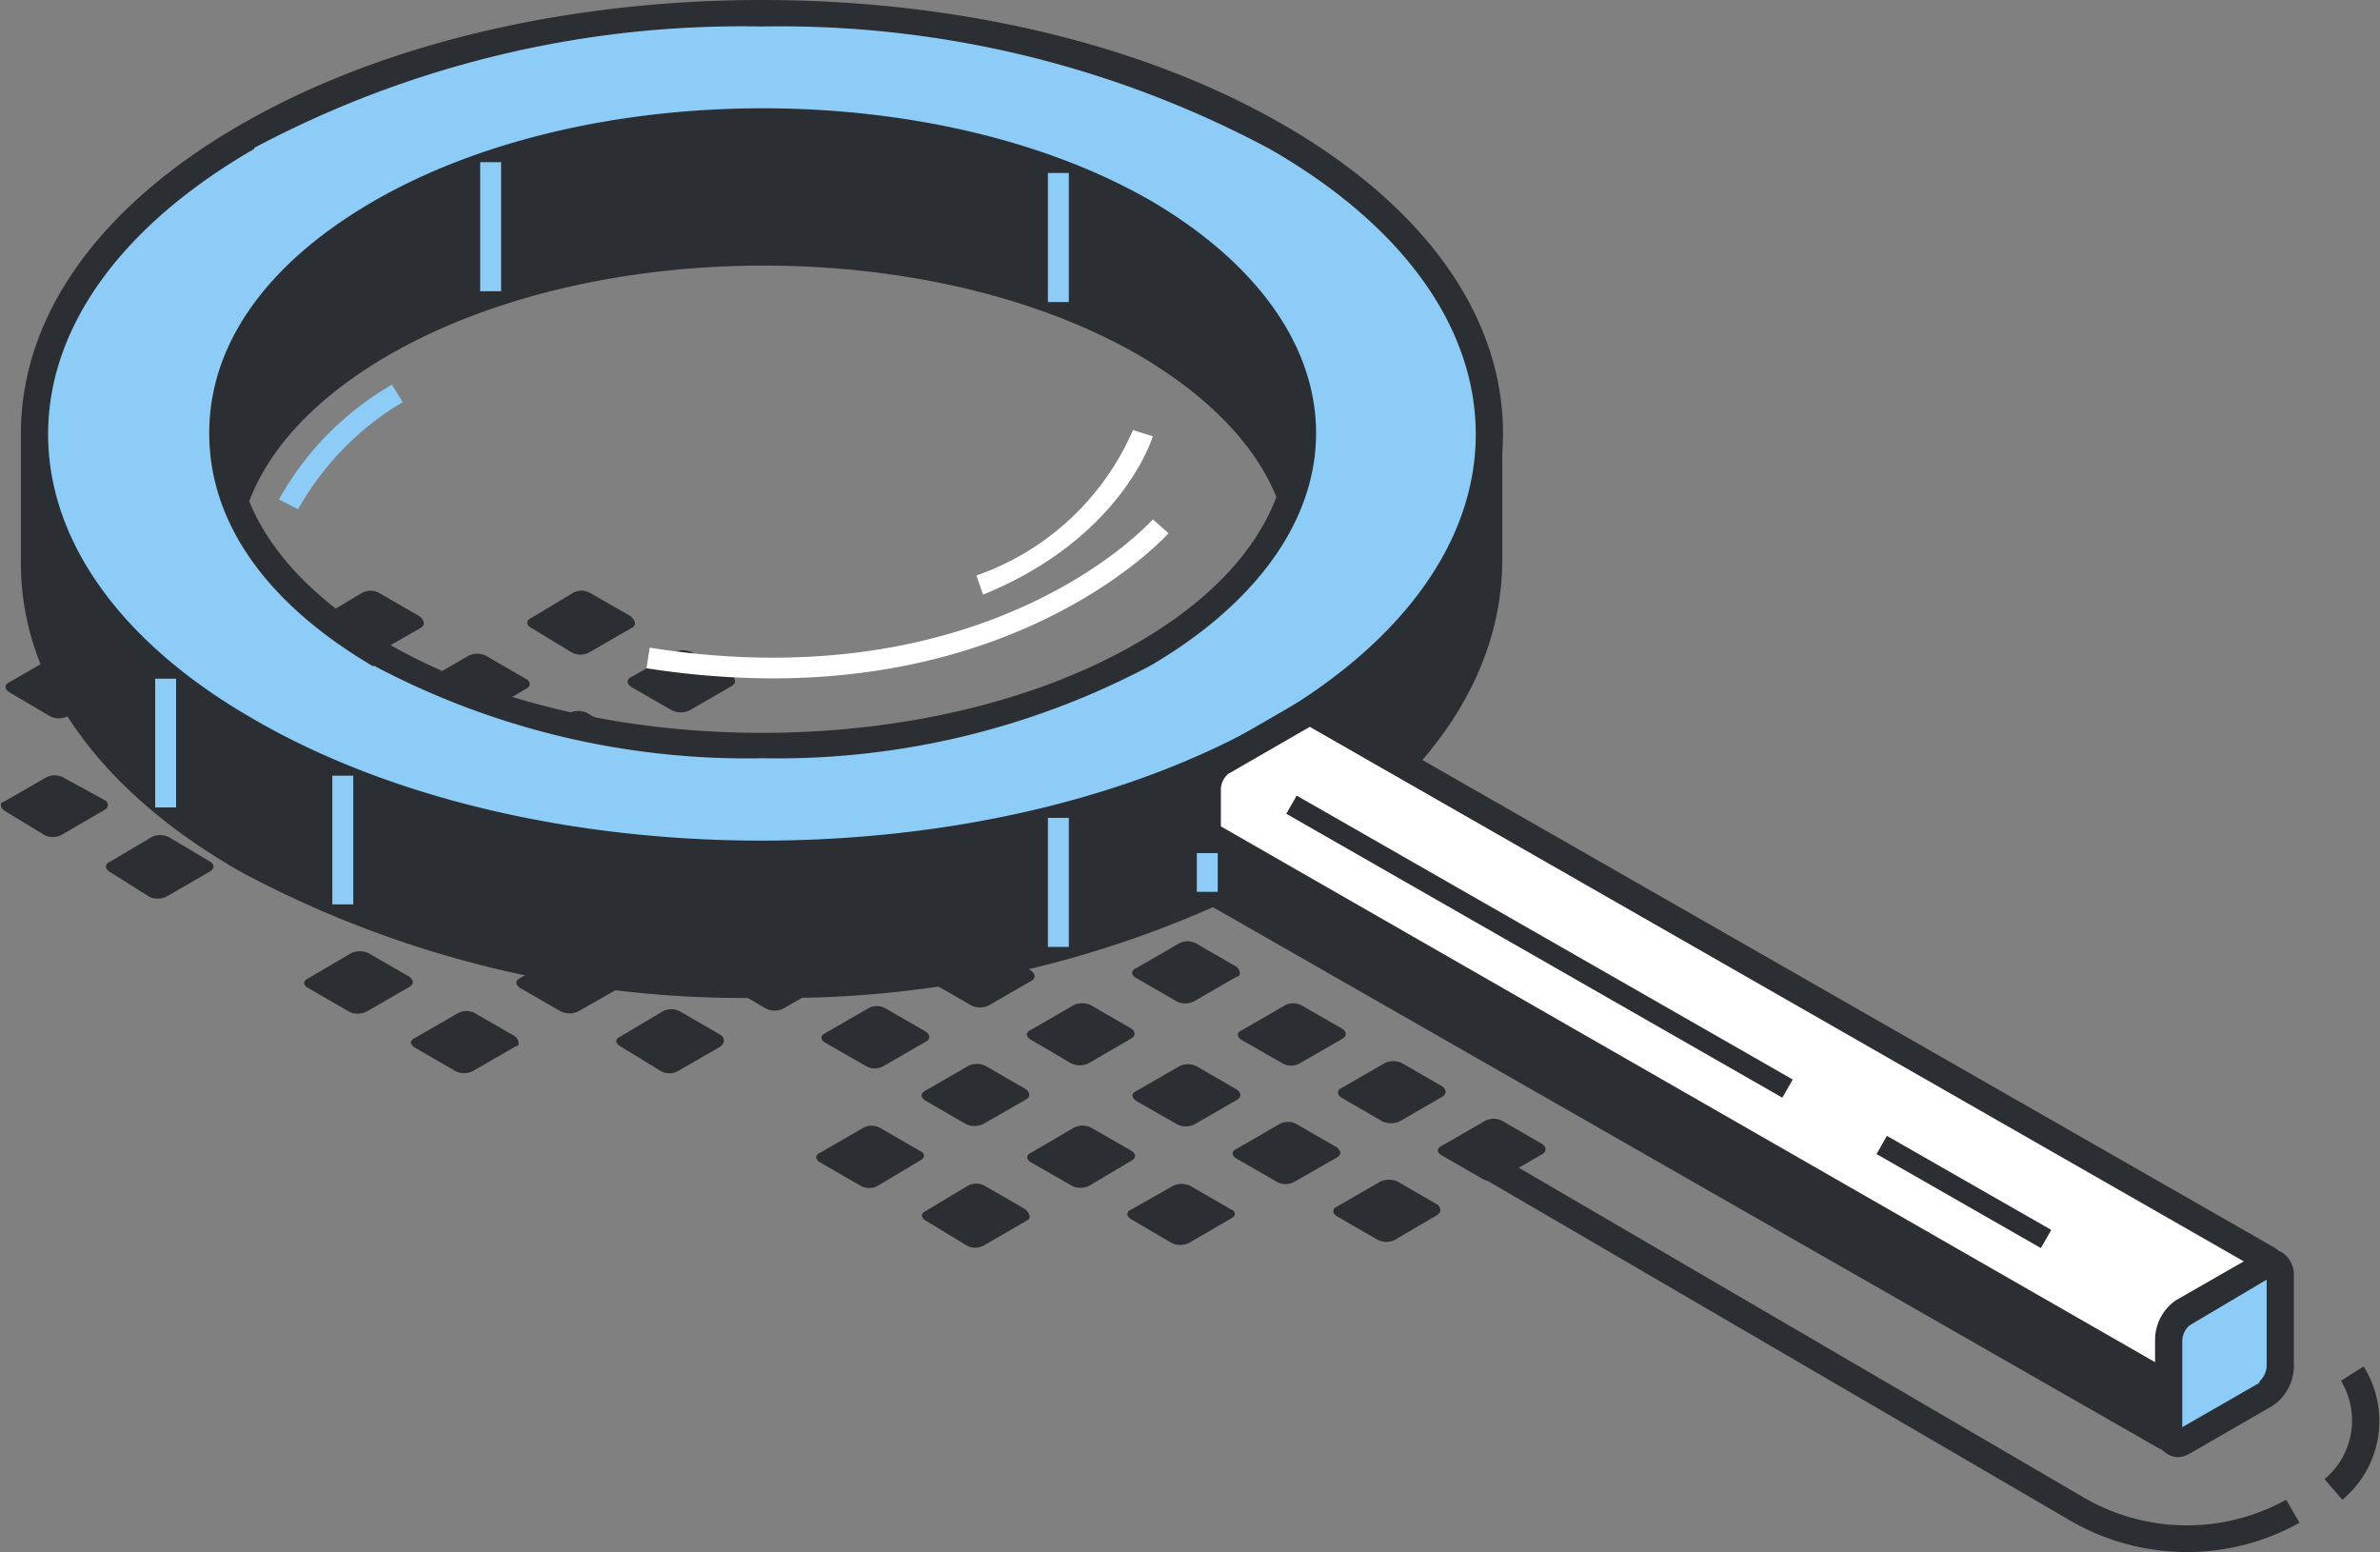 <?xml version="1.0" encoding="UTF-8"?> <svg xmlns="http://www.w3.org/2000/svg" id="content" viewBox="0 0 68.25 44.5"><rect x="0" y="0" width="68.25" height="44.5" fill="#808080" stroke="none"/> <defs> <style>.cls-1{fill:#2b2e33;}.cls-2{fill:#8dccf7;}.cls-3{fill:#fff;}</style> </defs> <title>KM</title> <path class="cls-1" d="M26.56,29.86l-1.23.71a.5.5,0,0,1-.49,0l-1.17-.67c-.14-.08-.16-.21,0-.28l1.23-.71a.5.5,0,0,1,.49,0l1.16.67C26.67,29.66,26.69,29.79,26.56,29.86Z"></path> <path class="cls-1" d="M29.58,28.12l-1.23.71a.56.56,0,0,1-.49,0l-1.17-.67c-.14-.08-.16-.21,0-.28l1.23-.72a.56.56,0,0,1,.49,0l1.16.67C29.69,27.92,29.71,28.05,29.58,28.12Z"></path> <path class="cls-1" d="M29.43,31.52l-1.24.71a.57.57,0,0,1-.49,0l-1.16-.67c-.14-.09-.16-.21,0-.29l1.23-.71a.57.57,0,0,1,.49,0l1.16.67C29.54,31.32,29.55,31.45,29.43,31.52Z"></path> <path class="cls-1" d="M26.41,33.26,25.17,34a.51.51,0,0,1-.49,0l-1.16-.67c-.14-.08-.16-.21,0-.28l1.23-.71a.51.51,0,0,1,.49,0l1.16.67C26.52,33.06,26.53,33.19,26.41,33.26Z"></path> <path class="cls-1" d="M32.45,29.77l-1.24.72a.57.57,0,0,1-.49,0l-1.16-.68c-.14-.08-.16-.21,0-.28l1.23-.71a.57.57,0,0,1,.49,0l1.16.67C32.56,29.57,32.57,29.7,32.45,29.77Z"></path> <path class="cls-1" d="M35.47,28l-1.23.71a.55.55,0,0,1-.5,0l-1.16-.67c-.14-.08-.16-.21,0-.28l1.23-.71a.51.51,0,0,1,.49,0l1.16.67C35.58,27.83,35.59,28,35.47,28Z"></path> <path class="cls-1" d="M32.46,33.27,31.23,34a.56.56,0,0,1-.49,0l-1.17-.67c-.14-.08-.16-.21,0-.28l1.23-.72a.56.56,0,0,1,.49,0l1.16.67C32.57,33.07,32.59,33.2,32.46,33.27Z"></path> <path class="cls-1" d="M29.44,35l-1.23.71a.5.5,0,0,1-.49,0L26.55,35c-.14-.08-.16-.21,0-.28L27.75,34a.5.5,0,0,1,.49,0l1.16.67C29.55,34.81,29.57,34.94,29.44,35Z"></path> <path class="cls-1" d="M35.48,31.53l-1.23.71a.56.56,0,0,1-.49,0l-1.17-.67c-.14-.09-.16-.22,0-.29l1.23-.71a.56.56,0,0,1,.49,0l1.16.67C35.59,31.33,35.61,31.45,35.48,31.53Z"></path> <path class="cls-1" d="M38.5,29.78l-1.23.71a.5.5,0,0,1-.49,0l-1.17-.67c-.14-.08-.16-.21,0-.28l1.23-.71a.5.5,0,0,1,.49,0l1.17.67C38.61,29.58,38.63,29.71,38.5,29.78Z"></path> <path class="cls-1" d="M41.52,28l-1.23.71a.56.56,0,0,1-.49,0l-1.17-.67c-.14-.09-.16-.21,0-.29l1.23-.71a.56.56,0,0,1,.49,0l1.17.67C41.63,27.84,41.65,28,41.52,28Z"></path> <path class="cls-1" d="M35.33,34.92l-1.24.72a.57.57,0,0,1-.49,0l-1.16-.68c-.14-.08-.16-.21,0-.28L33.64,34a.57.57,0,0,1,.49,0l1.16.67C35.44,34.72,35.45,34.85,35.33,34.92Z"></path> <path class="cls-1" d="M38.35,33.18l-1.24.71a.53.53,0,0,1-.49,0l-1.16-.67c-.14-.08-.16-.21,0-.28l1.23-.71a.51.51,0,0,1,.49,0l1.16.67C38.46,33,38.47,33.11,38.35,33.18Z"></path> <path class="cls-1" d="M41.37,31.44l-1.23.71a.59.59,0,0,1-.5,0l-1.16-.67c-.14-.09-.16-.21,0-.29l1.23-.71a.57.57,0,0,1,.49,0l1.16.67C41.48,31.24,41.49,31.36,41.37,31.44Z"></path> <path class="cls-1" d="M44.39,29.69l-1.23.71a.52.52,0,0,1-.5,0l-1.16-.67c-.14-.08-.16-.21,0-.28l1.23-.71a.53.53,0,0,1,.49,0l1.16.67C44.5,29.49,44.51,29.62,44.39,29.69Z"></path> <path class="cls-1" d="M41.21,34.84,40,35.55a.56.56,0,0,1-.49,0l-1.16-.67c-.15-.09-.16-.22,0-.29l1.23-.71a.59.59,0,0,1,.5,0l1.16.67C41.32,34.64,41.34,34.76,41.21,34.84Z"></path> <path class="cls-1" d="M44.23,33.09,43,33.8a.51.51,0,0,1-.49,0l-1.16-.67c-.15-.08-.16-.21,0-.28l1.23-.71a.52.52,0,0,1,.5,0l1.16.67C44.34,32.89,44.36,33,44.23,33.09Z"></path> <path class="cls-1" d="M3.16,19.83l-1.23.71a.56.56,0,0,1-.49,0L.27,19.85c-.14-.09-.16-.22,0-.29l1.23-.71a.56.56,0,0,1,.49,0l1.16.67C3.27,19.62,3.29,19.75,3.16,19.83Z"></path> <path class="cls-1" d="M6.18,18.08,5,18.79a.5.5,0,0,1-.49,0L3.29,18.1c-.14-.08-.16-.21,0-.28l1.23-.71a.5.5,0,0,1,.49,0l1.16.67C6.29,17.88,6.31,18,6.18,18.08Z"></path> <path class="cls-1" d="M6,21.48l-1.24.71a.53.53,0,0,1-.49,0L3.14,21.5c-.15-.08-.16-.21,0-.28l1.23-.72a.54.54,0,0,1,.49,0L6,21.2C6.14,21.28,6.15,21.41,6,21.48Z"></path> <path class="cls-1" d="M3,23.22l-1.24.72a.54.54,0,0,1-.49,0L.12,23.24C0,23.16,0,23,.09,23l1.23-.71a.53.53,0,0,1,.49,0L3,22.94C3.12,23,3.13,23.15,3,23.22Z"></path> <path class="cls-1" d="M9.05,19.74l-1.24.71a.57.57,0,0,1-.49,0l-1.16-.67c-.14-.09-.16-.21,0-.29l1.23-.71a.57.57,0,0,1,.49,0L9,19.45C9.16,19.54,9.17,19.66,9.05,19.74Z"></path> <path class="cls-1" d="M12.07,18l-1.24.71a.51.51,0,0,1-.49,0L9.18,18c-.14-.08-.16-.21,0-.28L10.38,17a.51.51,0,0,1,.49,0l1.16.67C12.18,17.79,12.19,17.92,12.07,18Z"></path> <path class="cls-1" d="M9.06,23.23l-1.23.71a.5.5,0,0,1-.49,0l-1.17-.67C6,23.17,6,23,6.14,23l1.23-.71a.5.5,0,0,1,.49,0L9,23C9.17,23,9.19,23.16,9.06,23.23Z"></path> <path class="cls-1" d="M6,25l-1.23.71a.56.56,0,0,1-.49,0L3.15,25c-.14-.09-.16-.22,0-.29L4.35,24a.56.56,0,0,1,.49,0L6,24.69C6.15,24.77,6.17,24.9,6,25Z"></path> <path class="cls-1" d="M12.08,21.49l-1.23.71a.56.56,0,0,1-.49,0l-1.17-.67c-.14-.09-.16-.21,0-.29l1.23-.71a.56.56,0,0,1,.49,0L12,21.2C12.19,21.29,12.21,21.41,12.08,21.49Z"></path> <path class="cls-1" d="M15.1,19.74l-1.23.72a.53.53,0,0,1-.49,0l-1.17-.67c-.14-.08-.16-.21,0-.28l1.23-.71a.56.56,0,0,1,.49,0l1.16.67C15.21,19.54,15.23,19.67,15.1,19.74Z"></path> <path class="cls-1" d="M18.12,18l-1.23.71a.53.53,0,0,1-.49,0L15.23,18c-.14-.08-.16-.21,0-.28L16.43,17a.5.5,0,0,1,.49,0l1.17.67C18.23,17.8,18.25,17.93,18.12,18Z"></path> <path class="cls-1" d="M11.93,24.89l-1.24.71a.57.57,0,0,1-.49,0L9,24.91c-.15-.09-.16-.21,0-.29l1.23-.71a.57.57,0,0,1,.49,0l1.16.67C12,24.69,12.05,24.81,11.93,24.89Z"></path> <path class="cls-1" d="M15,23.14l-1.24.71a.51.51,0,0,1-.49,0l-1.16-.67c-.14-.08-.16-.21,0-.28l1.23-.71a.51.51,0,0,1,.49,0l1.16.67C15.06,22.94,15.07,23.07,15,23.14Z"></path> <path class="cls-1" d="M18,21.4l-1.24.71a.57.57,0,0,1-.49,0l-1.16-.67c-.14-.08-.16-.21,0-.28l1.23-.72a.57.57,0,0,1,.49,0l1.16.67C18.08,21.2,18.09,21.33,18,21.4Z"></path> <path class="cls-1" d="M21,19.66l-1.23.71a.59.59,0,0,1-.5,0l-1.16-.67c-.14-.09-.16-.22,0-.29l1.23-.71a.57.57,0,0,1,.49,0l1.16.67C21.1,19.46,21.11,19.58,21,19.66Z"></path> <path class="cls-1" d="M17.81,24.8l-1.23.71a.56.56,0,0,1-.49,0l-1.16-.67c-.15-.09-.16-.21,0-.29l1.23-.71a.59.59,0,0,1,.5,0l1.16.67C17.92,24.6,17.94,24.72,17.81,24.8Z"></path> <path class="cls-1" d="M20.83,23.05l-1.23.72a.56.56,0,0,1-.49,0L18,23.07c-.15-.08-.16-.21,0-.28l1.23-.71a.59.59,0,0,1,.5,0l1.16.67C20.94,22.85,21,23,20.83,23.05Z"></path> <path class="cls-1" d="M14.77,26.55l-1.23.71a.56.56,0,0,1-.49,0l-1.16-.67c-.15-.09-.16-.22,0-.29l1.23-.71a.59.59,0,0,1,.5,0l1.16.67C14.88,26.35,14.9,26.47,14.77,26.55Z"></path> <path class="cls-1" d="M11.75,28.29,10.52,29A.56.56,0,0,1,10,29l-1.16-.67c-.15-.08-.16-.21,0-.28l1.23-.72a.59.59,0,0,1,.5,0l1.16.67C11.86,28.09,11.88,28.22,11.75,28.29Z"></path> <path class="cls-1" d="M17.81,28.3,16.58,29a.59.59,0,0,1-.5,0l-1.16-.67c-.14-.09-.16-.21,0-.29l1.23-.71a.57.57,0,0,1,.49,0l1.16.67C17.92,28.1,17.93,28.22,17.81,28.3Z"></path> <path class="cls-1" d="M14.79,30l-1.23.71a.55.55,0,0,1-.5,0l-1.16-.67c-.14-.08-.16-.21,0-.28l1.23-.71a.51.51,0,0,1,.49,0l1.16.67C14.9,29.84,14.91,30,14.79,30Z"></path> <path class="cls-1" d="M20.83,26.55l-1.23.71a.52.52,0,0,1-.5,0l-1.16-.67c-.14-.08-.16-.21,0-.28l1.23-.71a.51.51,0,0,1,.49,0l1.16.67C20.94,26.35,21,26.48,20.83,26.55Z"></path> <path class="cls-1" d="M23.85,24.81l-1.23.71a.59.59,0,0,1-.5,0L21,24.83c-.14-.08-.16-.21,0-.28l1.23-.72a.56.56,0,0,1,.49,0l1.16.67C24,24.61,24,24.74,23.85,24.81Z"></path> <path class="cls-1" d="M26.87,23.07l-1.23.71a.59.59,0,0,1-.5,0L24,23.09c-.14-.09-.16-.22,0-.29l1.23-.71a.56.56,0,0,1,.49,0l1.16.67C27,22.87,27,23,26.87,23.07Z"></path> <path class="cls-1" d="M20.67,30l-1.23.71a.51.51,0,0,1-.49,0L17.79,30c-.15-.08-.16-.21,0-.28L19,29a.52.52,0,0,1,.5,0l1.16.67C20.78,29.75,20.8,29.88,20.67,30Z"></path> <path class="cls-1" d="M23.69,28.21l-1.23.71a.56.56,0,0,1-.49,0l-1.16-.67c-.15-.09-.16-.21,0-.29L22,27.23a.59.59,0,0,1,.5,0l1.16.67C23.8,28,23.82,28.14,23.69,28.21Z"></path> <path class="cls-1" d="M26.71,26.46l-1.23.72a.57.57,0,0,1-.49,0l-1.16-.68c-.15-.08-.16-.21,0-.28L25,25.49a.59.59,0,0,1,.5,0l1.16.67C26.82,26.26,26.84,26.39,26.71,26.46Z"></path> <path class="cls-1" d="M29.73,24.72l-1.23.71a.53.53,0,0,1-.49,0l-1.16-.67c-.15-.08-.16-.21,0-.28L28,23.75a.52.52,0,0,1,.5,0l1.16.67C29.84,24.52,29.86,24.65,29.73,24.72Z"></path> <path class="cls-1" d="M62.71,44.5a6.6,6.6,0,0,0,3.23-.84L65.56,43a5.88,5.88,0,0,1-5.8-.06L42.9,33.1l-.39.67L59.37,43.6A6.65,6.65,0,0,0,62.71,44.5Z"></path> <path class="cls-1" d="M67.17,43a2.93,2.93,0,0,0,.61-3.82l-.65.41a2.19,2.19,0,0,1-.47,2.82Z"></path> <path class="cls-1" d="M42.7,16h0V12.63l-.83.16A13,13,0,0,0,36.6,7.66c-4.2-2.43-9.24-6.53-14.75-6.45C16.68,1.28,11,5.38,7.1,7.66a12.89,12.89,0,0,0-5.27,5.13L1,12.63v3.54H1c0,3.09,2,6.17,6.11,8.52,8.15,4.7,21.35,4.7,29.5,0C40.75,22.29,42.78,19.13,42.7,16Zm-9.9,6.5c-3,1.75-7.23-.5-11.19-.5s-7.68,2.25-10.71.5c-6-3.49-6-9.15,0-12.64s15.85-3.49,21.9,0S38.84,19,32.8,22.49Z"></path> <path class="cls-1" d="M6.91,25C2.84,22.68.6,19.53.6,16.17v-4l1,.2a13.71,13.71,0,0,1,5.29-5C7.59,6.93,8.32,6.48,9.1,6,12.83,3.72,17.47.88,21.84.82H22c4.44,0,8.53,2.59,12.14,4.87.93.59,1.81,1.14,2.65,1.63a13.71,13.71,0,0,1,5.29,5l1-.19v3.91c0,3.4-2.18,6.58-6.3,9a30.54,30.54,0,0,1-14.94,3.57A30.54,30.54,0,0,1,6.91,25ZM42.32,13.1l-.67.12L41.52,13a12.69,12.69,0,0,0-5.11-5c-.87-.49-1.75-1-2.68-1.64C30.2,4.12,26.22,1.6,22,1.6h-.14c-4.17,0-8.71,2.83-12.36,5.07C8.72,7.14,8,7.6,7.29,8a12.74,12.74,0,0,0-5.12,5L2,13.23l-.66-.13v3.07c0,3.08,2.1,6,5.91,8.18,8,4.64,21.09,4.64,29.12,0h0c3.89-2.24,6-5.21,5.9-8.35v-.31h0ZM26,23a21.78,21.78,0,0,0-4.34-.6,20.08,20.08,0,0,0-4.25.61c-2.38.52-4.63,1-6.65-.16C7.66,21.07,6,18.7,6,16.17s1.68-4.89,4.73-6.65C16.85,6,26.85,6,33,9.52c3,1.76,4.73,4.12,4.73,6.65S36,21.07,33,22.83a5.78,5.78,0,0,1-3,.72A20.84,20.84,0,0,1,26,23Zm.15-.76c2.43.49,4.72,1,6.5-.06,2.8-1.62,4.34-3.74,4.34-6s-1.54-4.36-4.34-6c-5.93-3.42-15.57-3.42-21.5,0-2.8,1.62-4.34,3.74-4.34,6s1.54,4.37,4.34,6c1.76,1,3.77.58,6.1.07a20.48,20.48,0,0,1,4.41-.63A22.06,22.06,0,0,1,26.1,22.22Z"></path> <path class="cls-2" d="M36.6,3.9C28.45-.8,15.25-.8,7.1,3.9s-8.15,12.33,0,17,21.35,4.7,29.5,0S44.75,8.61,36.6,3.9ZM32.8,18.74c-6,3.49-15.85,3.49-21.9,0s-6-9.15,0-12.64,15.85-3.49,21.9,0S38.84,15.25,32.8,18.74Z"></path> <path class="cls-1" d="M6.91,21.27C2.84,18.92.6,15.78.6,12.42S2.84,5.91,6.91,3.57c8.24-4.76,21.64-4.76,29.88,0,4.07,2.34,6.31,5.49,6.31,8.85s-2.24,6.5-6.31,8.85h0a30.54,30.54,0,0,1-14.94,3.57A30.54,30.54,0,0,1,6.91,21.27Zm.38-17c-3.81,2.2-5.91,5.11-5.91,8.18s2.1,6,5.91,8.18c8,4.63,21.09,4.63,29.12,0h0c3.81-2.2,5.91-5.11,5.91-8.18s-2.1-6-5.91-8.18A29.77,29.77,0,0,0,21.85.76,29.77,29.77,0,0,0,7.29,4.24Zm3.42,14.84C7.66,17.32,6,15,6,12.42s1.68-4.9,4.73-6.66c6.14-3.54,16.14-3.54,22.28,0h0c3,1.76,4.73,4.13,4.73,6.66S36,17.32,33,19.08a22.82,22.82,0,0,1-11.14,2.66A22.82,22.82,0,0,1,10.71,19.08ZM32.6,6.44C26.67,3,17,3,11.1,6.44c-2.8,1.61-4.34,3.74-4.34,6s1.54,4.37,4.34,6c5.93,3.43,15.57,3.43,21.5,0,2.8-1.61,4.34-3.74,4.34-6s-1.54-4.37-4.34-6Z"></path> <rect class="cls-2" x="30.05" y="23.45" width="0.6" height="3.7"></rect> <rect class="cls-2" x="4.45" y="19.46" width="0.6" height="3.69"></rect> <rect class="cls-2" x="9.53" y="22.24" width="0.6" height="3.69"></rect> <rect class="cls-2" x="30.05" y="4.96" width="0.6" height="3.7"></rect> <rect class="cls-2" x="13.77" y="4.65" width="0.6" height="3.7"></rect> <path class="cls-3" d="M65.11,36.44a.24.24,0,0,0-.09-.33L37.66,20.45a.41.41,0,0,0-.25,0L35,21.85a1,1,0,0,0-.41.78v2.61a.42.42,0,0,0,.09.28L62.07,41.17a.24.24,0,0,0,.33-.08Z"></path> <path class="cls-1" d="M61.88,41.51,34.52,25.86l-.09-.07a.79.79,0,0,1-.2-.55V22.63a1.36,1.36,0,0,1,.6-1.11l2.39-1.38a.73.73,0,0,1,.52-.06h.06L65.22,35.77a.64.64,0,0,1,.23.86l-2.71,4.65a.64.64,0,0,1-.55.31A.6.6,0,0,1,61.88,41.51ZM37.56,20.84l-2.34,1.35a.6.6,0,0,0-.21.44v2.61L62.14,40.76l2.56-4.39Z"></path> <path class="cls-2" d="M65,40,62.6,41.32c-.23.13-.41,0-.41-.3V38.41a1,1,0,0,1,.41-.78L65,36.25c.23-.13.41,0,.41.31v2.61A1,1,0,0,1,65,40Z"></path> <path class="cls-1" d="M62.14,41.68A.73.73,0,0,1,61.8,41v-2.6a1.38,1.38,0,0,1,.6-1.12l2.39-1.37a.64.64,0,0,1,.65,0,.76.76,0,0,1,.34.67v2.61a1.38,1.38,0,0,1-.6,1.11l-2.39,1.38a.7.7,0,0,1-.36.1A.6.6,0,0,1,62.14,41.68Zm2.65-2.07a.63.63,0,0,0,.21-.44V36.69L62.79,38a.6.6,0,0,0-.21.45v2.47l2.21-1.27Z"></path> <polygon class="cls-1" points="34.62 23.47 34.62 25.24 62.19 41.02 62.19 39.28 34.62 23.47"></polygon> <rect class="cls-1" x="43.85" y="18.95" width="0.6" height="16.39" transform="translate(-1.34 51.98) rotate(-60.22)"></rect> <rect class="cls-1" x="56.02" y="31.47" width="0.6" height="5.43" transform="translate(-1.32 66.09) rotate(-60.23)"></rect> <path class="cls-3" d="M22.16,19.45c7.63,0,11.31-4.12,11.35-4.16l-.45-.4c-.05.06-4.68,5.22-14.43,3.68l-.09.59A23.66,23.66,0,0,0,22.16,19.45Z"></path> <path class="cls-3" d="M28.19,17.05c3.93-1.6,4.83-4.42,4.87-4.54l-.57-.18A7.62,7.62,0,0,1,28,16.5Z"></path> <path class="cls-2" d="M8.55,14.6a8.25,8.25,0,0,1,3-3.07l-.31-.5A8.66,8.66,0,0,0,8,14.32Z"></path> <rect class="cls-2" x="34.32" y="24.46" width="0.6" height="1.11"></rect> </svg> 